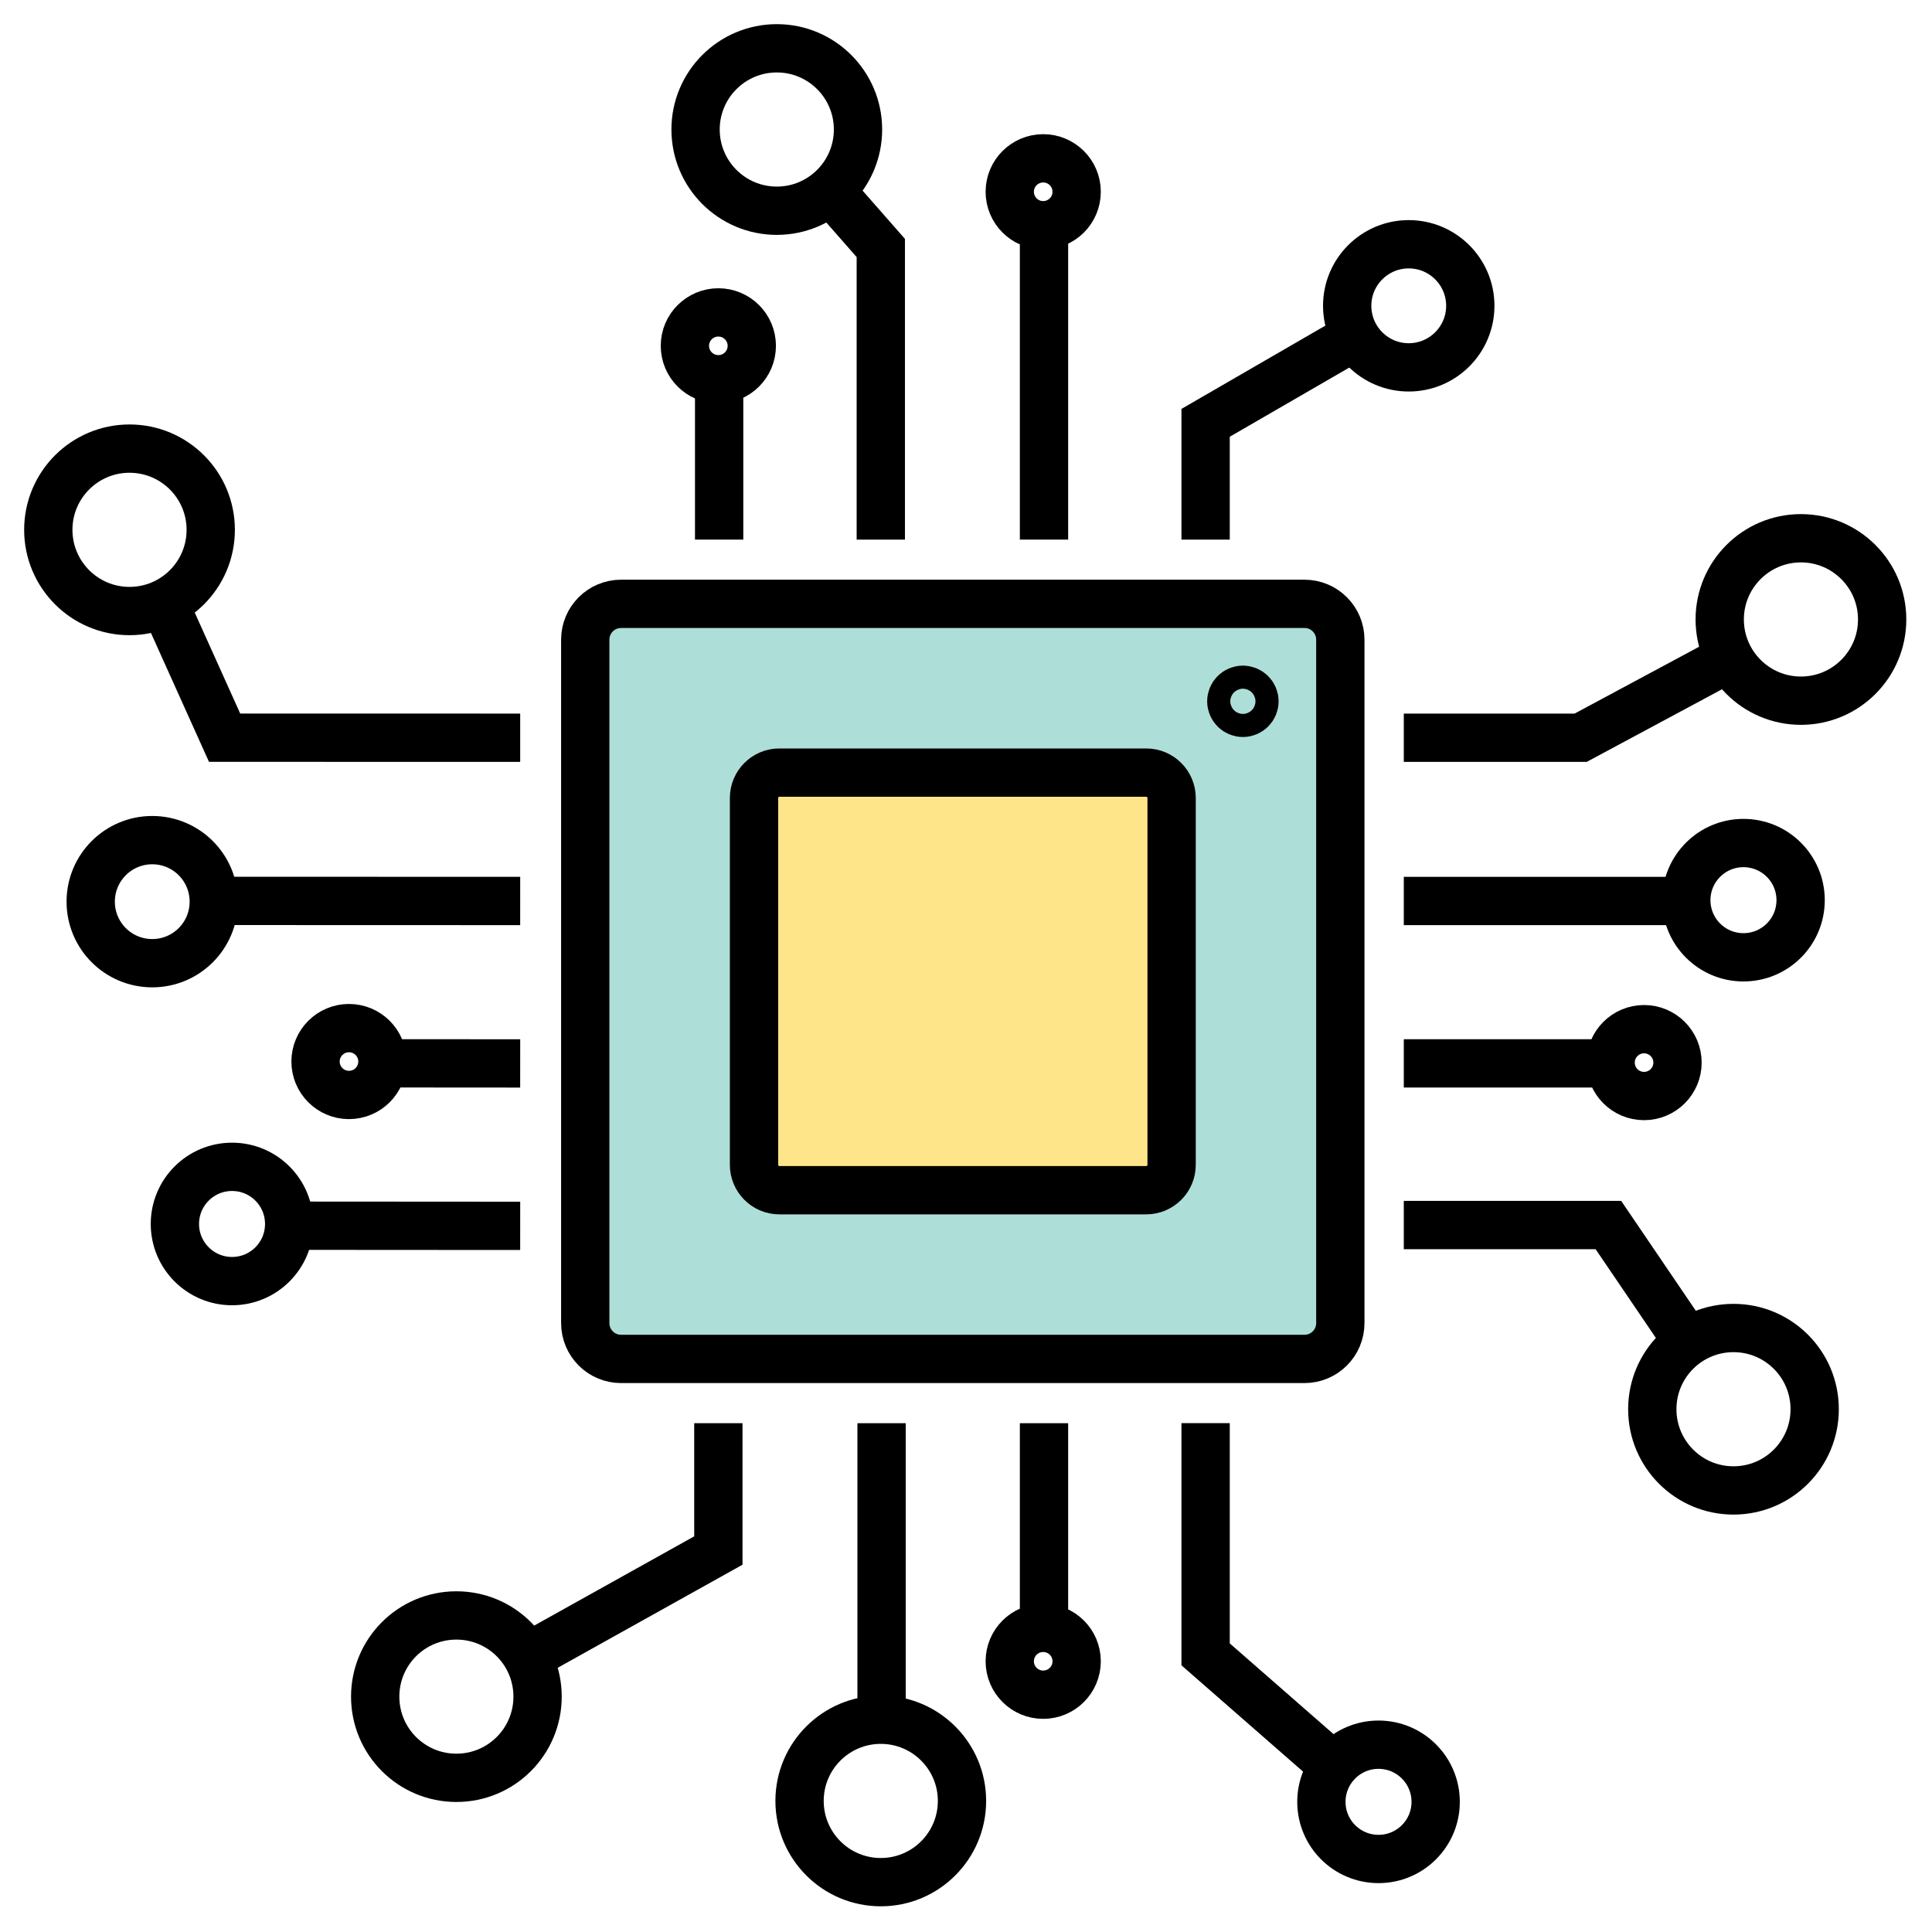 <?xml version="1.0" encoding="UTF-8"?>
<svg width="40px" height="40px" viewBox="0 0 40 40" version="1.1" xmlns="http://www.w3.org/2000/svg" xmlns:xlink="http://www.w3.org/1999/xlink">
    <title>Digital_40x40</title>
    <g id="Digital_40x40" stroke="none" stroke-width="1" fill="none" fill-rule="evenodd">
        <g id="Group-71" transform="translate(1, 1)" stroke="#000000">
            <path d="M26.008,11.502 C26.418,11.502 26.75,11.834 26.75,12.244 L26.75,19.319 L26.75,26.393 C26.75,26.803 26.418,27.135 26.008,27.135 L18.934,27.135 L11.859,27.135 C11.449,27.135 11.117,26.803 11.117,26.393 L11.117,19.319 L11.117,12.244 C11.117,11.834 11.449,11.502 11.859,11.502 L18.934,11.502 L26.008,11.502 Z" id="Stroke-1" fill="#AEDED8"></path>
            <path d="M8.449,32.446 C9.378,32.446 10.13,33.198 10.13,34.127 C10.13,35.056 9.378,35.808 8.449,35.808 C7.52,35.808 6.768,35.056 6.768,34.127 C6.768,33.198 7.52,32.446 8.449,32.446 Z" id="Stroke-3"></path>
            <path d="M15.083,6.72566372e-06 C16.011,6.72566372e-06 16.764,0.753 16.764,1.681 C16.764,2.61 16.011,3.363 15.083,3.363 C14.154,3.363 13.401,2.61 13.401,1.681 C13.401,0.753 14.154,6.72566372e-06 15.083,6.72566372e-06 Z" id="Stroke-5"></path>
            <path d="M34.89,26.495 C35.819,26.495 36.571,27.247 36.571,28.176 C36.571,29.105 35.819,29.858 34.89,29.858 C33.961,29.858 33.209,29.105 33.209,28.176 C33.209,27.247 33.961,26.495 34.89,26.495 Z" id="Stroke-7"></path>
            <path d="M28.166,4.057 C28.87,4.057 29.441,4.628 29.441,5.331 C29.441,6.035 28.87,6.606 28.166,6.606 C27.463,6.606 26.892,6.035 26.892,5.331 C26.892,4.628 27.463,4.057 28.166,4.057 Z" id="Stroke-9"></path>
            <path d="M35.096,16.454 C35.75,16.454 36.28,16.984 36.28,17.637 C36.28,18.291 35.75,18.82 35.096,18.82 C34.443,18.82 33.913,18.291 33.913,17.637 C33.913,16.984 34.443,16.454 35.096,16.454 Z" id="Stroke-11"></path>
            <path d="M17.236,34.605 C18.164,34.605 18.917,35.358 18.917,36.286 C18.917,37.215 18.164,37.968 17.236,37.968 C16.307,37.968 15.554,37.215 15.554,36.286 C15.554,35.358 16.307,34.605 17.236,34.605 Z" id="Stroke-13"></path>
            <path d="M27.541,35.122 C28.194,35.122 28.724,35.652 28.724,36.305 C28.724,36.959 28.194,37.488 27.541,37.488 C26.887,37.488 26.358,36.959 26.358,36.305 C26.358,35.652 26.887,35.122 27.541,35.122 Z" id="Stroke-15"></path>
            <path d="M36.286,10.144 C37.215,10.144 37.968,10.897 37.968,11.825 C37.968,12.754 37.215,13.507 36.286,13.507 C35.358,13.507 34.605,12.754 34.605,11.825 C34.605,10.897 35.358,10.144 36.286,10.144 Z" id="Stroke-17"></path>
            <path d="M23.257,15.521 L23.257,23.116 C23.257,23.406 23.021,23.642 22.731,23.642 L15.136,23.642 C14.846,23.642 14.611,23.406 14.611,23.116 L14.611,15.521 C14.611,15.231 14.846,14.996 15.136,14.996 L22.731,14.996 C23.021,14.996 23.257,15.231 23.257,15.521 Z" id="Stroke-19" fill="#FFE58A"></path>
            <line x1="28.064" y1="17.654" x2="33.913" y2="17.654" id="Stroke-21"></line>
            <polyline id="Stroke-23" points="28.064 14.274 31.726 14.274 34.805 12.621"></polyline>
            <line x1="28.064" y1="21.016" x2="32.346" y2="21.016" id="Stroke-25"></line>
            <polyline id="Stroke-27" points="28.064 24.363 32.3 24.363 33.945 26.785"></polyline>
            <line x1="20.615" y1="28.466" x2="20.615" y2="32.703" id="Stroke-29"></line>
            <polyline id="Stroke-31" points="26.614 35.571 23.961 33.252 23.961 28.465"></polyline>
            <line x1="17.252" y1="28.466" x2="17.252" y2="34.605" id="Stroke-33"></line>
            <polyline id="Stroke-35" points="13.873 28.466 13.873 31.102 9.917 33.308"></polyline>
            <line x1="20.615" y1="3.663" x2="20.615" y2="10.172" id="Stroke-37"></line>
            <polyline id="Stroke-39" points="27.052 5.965 23.961 7.754 23.961 10.172"></polyline>
            <polyline id="Stroke-41" points="16.192 2.945 17.236 4.134 17.236 10.172"></polyline>
            <line x1="13.889" y1="6.852" x2="13.889" y2="10.172" id="Stroke-43"></line>
            <path d="M2.152,16.394 C2.856,16.394 3.426,16.964 3.426,17.668 C3.426,18.372 2.856,18.942 2.152,18.942 C1.449,18.942 0.878,18.372 0.878,17.668 C0.878,16.964 1.449,16.394 2.152,16.394 Z" id="Stroke-45"></path>
            <path d="M3.804,23.158 C4.458,23.158 4.987,23.687 4.987,24.341 C4.987,24.994 4.458,25.524 3.804,25.524 C3.151,25.524 2.621,24.994 2.621,24.341 C2.621,23.687 3.151,23.158 3.804,23.158 Z" id="Stroke-47"></path>
            <path d="M1.681,8.288 C2.61,8.288 3.363,9.041 3.363,9.969 C3.363,10.898 2.61,11.651 1.681,11.651 C0.753,11.651 1.34513274e-05,10.898 1.34513274e-05,9.969 C1.34513274e-05,9.041 0.753,8.288 1.681,8.288 Z" id="Stroke-49"></path>
            <line x1="3.448" y1="17.652" x2="9.77" y2="17.654" id="Stroke-51"></line>
            <polyline id="Stroke-53" points="2.397 11.491 3.65 14.273 9.77 14.274"></polyline>
            <line x1="6.945" y1="21.015" x2="9.77" y2="21.017" id="Stroke-55"></line>
            <line x1="9.77" y1="24.38" x2="4.995" y2="24.377" id="Stroke-57"></line>
            <path d="M6.225,20.286 C6.608,20.286 6.918,20.596 6.918,20.978 C6.918,21.36 6.608,21.67 6.225,21.67 C5.843,21.67 5.533,21.36 5.533,20.978 C5.533,20.596 5.843,20.286 6.225,20.286 Z" id="Stroke-59"></path>
            <path d="M20.598,32.703 C20.981,32.703 21.291,33.013 21.291,33.395 C21.291,33.777 20.981,34.087 20.598,34.087 C20.216,34.087 19.906,33.777 19.906,33.395 C19.906,33.013 20.216,32.703 20.598,32.703 Z" id="Stroke-61"></path>
            <path d="M13.873,5.468 C14.255,5.468 14.565,5.778 14.565,6.16 C14.565,6.542 14.255,6.852 13.873,6.852 C13.49,6.852 13.18,6.542 13.18,6.16 C13.18,5.778 13.49,5.468 13.873,5.468 Z" id="Stroke-63"></path>
            <path d="M33.038,20.308 C33.421,20.308 33.731,20.618 33.731,21 C33.731,21.382 33.421,21.692 33.038,21.692 C32.656,21.692 32.346,21.382 32.346,21 C32.346,20.618 32.656,20.308 33.038,20.308 Z" id="Stroke-65"></path>
            <path d="M20.598,2.278 C20.981,2.278 21.291,2.588 21.291,2.97 C21.291,3.353 20.981,3.663 20.598,3.663 C20.216,3.663 19.906,3.353 19.906,2.97 C19.906,2.588 20.216,2.278 20.598,2.278 Z" id="Stroke-67"></path>
            <path d="M24.733,13.281 C24.865,13.281 24.972,13.388 24.972,13.52 C24.972,13.652 24.865,13.759 24.733,13.759 C24.6,13.759 24.493,13.652 24.493,13.52 C24.493,13.388 24.6,13.281 24.733,13.281 Z" id="Stroke-69"></path>
        </g>
    </g>
</svg>